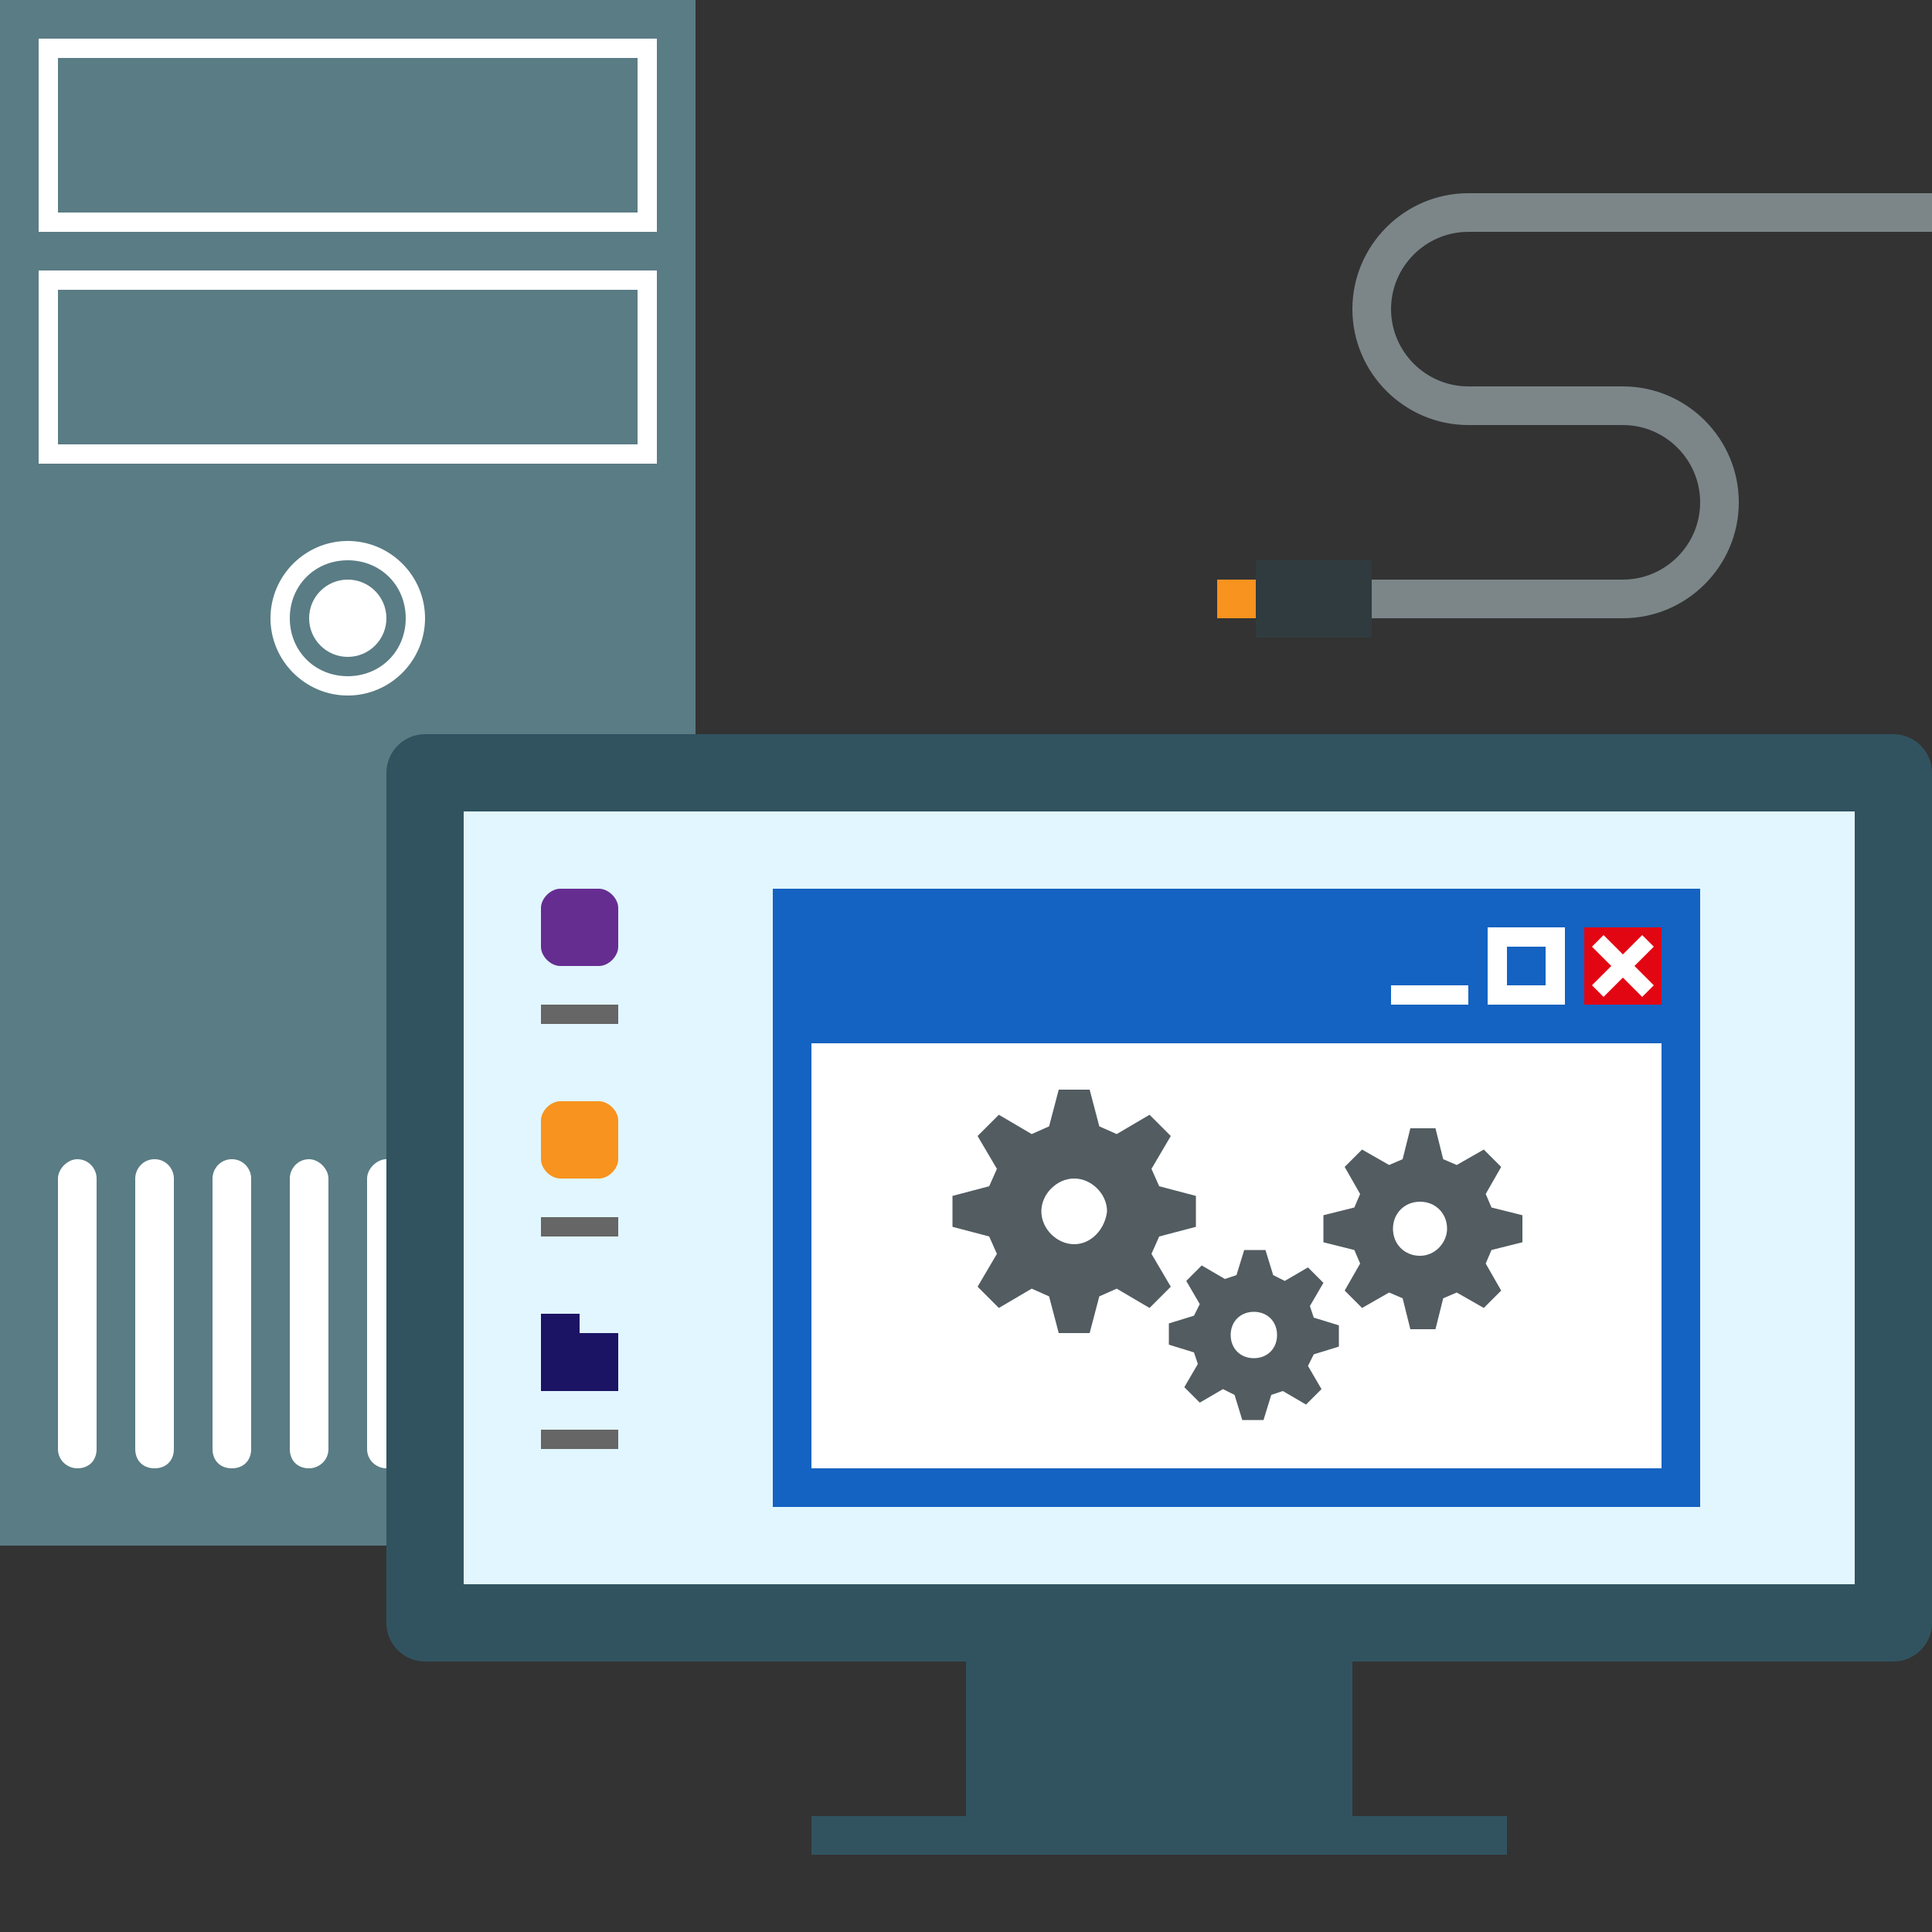<?xml version="1.0" encoding="UTF-8"?>
<svg xmlns="http://www.w3.org/2000/svg" xmlns:xlink="http://www.w3.org/1999/xlink" version="1.1" id="Ebene_1" x="0px" y="0px" width="100" height="100" viewBox="0 0 100 100" style="enable-background:new 0 0 100 100;" xml:space="preserve">
<rect x="0" y="0" width="100" height="100" fill="#333333" stroke="none"/>
<style type="text/css">
	.st0{fill:#5A7C84;}
	.st1{fill:#FFFFFF;}
	.st2{fill:#F7931E;}
	.st3{fill:#303B3F;}
	.st4{fill:#7C8689;}
	.st5{fill:#315360;}
	.st6{fill:#E1F6FF;}
	.st7{fill:#1462C1;}
	.st8{fill:#662D91;}
	.st9{fill:#666666;}
	.st10{fill:#1B1464;}
	.st11{fill:#E20613;}
	.st12{fill:#525C61;}
</style>
<g>
	<g>
		<rect class="st0" width="36" height="80"></rect>
		<g>
			<path class="st1" d="M33,3v8H3V3H33 M34,2H2v10h32V2L34,2z"></path>
		</g>
		<g>
			<path class="st1" d="M33,15v8H3v-8H33 M34,14H2v10h32V14L34,14z"></path>
		</g>
		<g>
			<g>
				<circle class="st1" cx="18" cy="32" r="2"></circle>
			</g>
			<g>
				<path class="st1" d="M18,29c1.7,0,3,1.3,3,3s-1.3,3-3,3s-3-1.3-3-3S16.3,29,18,29 M18,28c-2.2,0-4,1.8-4,4s1.8,4,4,4s4-1.8,4-4      S20.2,28,18,28L18,28z"></path>
			</g>
		</g>
		<g>
			<g>
				<path class="st1" d="M5,75c0,0.6-0.4,1-1,1l0,0c-0.5,0-1-0.4-1-1V61c0-0.5,0.5-1,1-1l0,0c0.6,0,1,0.5,1,1V75z"></path>
			</g>
			<g>
				<path class="st1" d="M9,75c0,0.6-0.4,1-1,1l0,0c-0.6,0-1-0.4-1-1V61c0-0.5,0.4-1,1-1l0,0c0.6,0,1,0.5,1,1V75z"></path>
			</g>
			<g>
				<path class="st1" d="M13,75c0,0.6-0.4,1-1,1l0,0c-0.6,0-1-0.4-1-1V61c0-0.5,0.4-1,1-1l0,0c0.6,0,1,0.5,1,1V75z"></path>
			</g>
			<g>
				<path class="st1" d="M17,75c0,0.6-0.5,1-1,1l0,0c-0.6,0-1-0.4-1-1V61c0-0.5,0.4-1,1-1l0,0c0.5,0,1,0.5,1,1V75z"></path>
			</g>
			<g>
				<path class="st1" d="M21,75c0,0.6-0.5,1-1,1l0,0c-0.5,0-1-0.4-1-1V61c0-0.5,0.5-1,1-1l0,0c0.5,0,1,0.5,1,1V75z"></path>
			</g>
			<g>
				<path class="st1" d="M25,75c0,0.6-0.5,1-1,1l0,0c-0.5,0-1-0.4-1-1V61c0-0.5,0.5-1,1-1l0,0c0.5,0,1,0.5,1,1V75z"></path>
			</g>
			<g>
				<path class="st1" d="M29,75c0,0.6-0.5,1-1,1l0,0c-0.5,0-1-0.4-1-1V61c0-0.5,0.5-1,1-1l0,0c0.5,0,1,0.5,1,1V75z"></path>
			</g>
			<g>
				<path class="st1" d="M33,75c0,0.6-0.5,1-1,1l0,0c-0.5,0-1-0.4-1-1V61c0-0.5,0.5-1,1-1l0,0c0.5,0,1,0.5,1,1V75z"></path>
			</g>
		</g>
	</g>
	<g id="Kabel">
		<rect x="63" y="30" transform="matrix(6.123234e-17 -1 1 6.123234e-17 33 95)" class="st2" width="2" height="2"></rect>
		<rect x="66" y="28" transform="matrix(6.123234e-17 -1 1 6.123234e-17 37 99)" class="st3" width="4" height="6"></rect>
		<rect x="76.5" y="24.5" transform="matrix(6.123234e-17 -1 1 6.123234e-17 46.5 108.5)" class="st4" width="2" height="13"></rect>
		<rect x="87" y="-1" transform="matrix(6.123234e-17 -1 1 6.123234e-17 77 99)" class="st4" width="2" height="24"></rect>
		<rect x="79" y="17" transform="matrix(6.123234e-17 -1 1 6.123234e-17 59 101)" class="st4" width="2" height="8"></rect>
		<path class="st4" d="M76,20c-2.2,0-4-1.8-4-4c0-2.2,1.8-4,4-4v-2c-3.3,0-6,2.7-6,6s2.7,6,6,6V20z"></path>
		<path class="st4" d="M84,22c2.2,0,4,1.8,4,4c0,2.2-1.8,4-4,4v2c3.3,0,6-2.7,6-6s-2.7-6-6-6V22z"></path>
	</g>
	<g id="Monitor">
		<rect x="50" y="84" class="st5" width="20" height="12"></rect>
		<rect x="42" y="94" class="st5" width="36" height="2"></rect>
		<g>
			<g>
				<path class="st5" d="M100,84c0,1.1-0.9,2-2,2H22c-1.1,0-2-0.9-2-2V40c0-1.1,0.9-2,2-2h76c1.1,0,2,0.9,2,2V84z"></path>
			</g>
			<rect x="24" y="42" class="st6" width="72" height="40"></rect>
		</g>
		<g>
			<rect x="40" y="46" class="st7" width="48" height="32"></rect>
		</g>
		<g>
			<rect x="42" y="54" class="st1" width="44" height="22"></rect>
		</g>
		<g>
			<path class="st8" d="M32,49c0,0.5-0.5,1-1,1h-2c-0.5,0-1-0.5-1-1v-2c0-0.5,0.5-1,1-1h2c0.5,0,1,0.5,1,1V49z"></path>
			<rect x="28" y="52" class="st9" width="4" height="1"></rect>
		</g>
		<g>
			<path class="st2" d="M32,60c0,0.5-0.5,1-1,1h-2c-0.5,0-1-0.5-1-1v-2c0-0.5,0.5-1,1-1h2c0.5,0,1,0.5,1,1V60z"></path>
			<rect x="28" y="63" class="st9" width="4" height="1"></rect>
		</g>
		<rect x="28" y="74" class="st9" width="4" height="1"></rect>
		<polygon class="st10" points="30,68 28,68 28,72 32,72 32,69 30,69   "></polygon>
		<g>
			<g>
				<rect x="82" y="48" class="st11" width="4" height="4"></rect>
				<polygon class="st1" points="85.6,49 85,48.4 84,49.4 83,48.4 82.4,49 83.4,50 82.4,51 83,51.6 84,50.6 85,51.6 85.6,51       84.6,50     "></polygon>
			</g>
			<path class="st1" d="M77,48v4h4v-4H77z M80,51h-2v-2h2V51z"></path>
			<rect x="72" y="51" class="st1" width="4" height="1"></rect>
		</g>
		<g>
			<path class="st12" d="M77.2,62.5l-0.3-0.7l0.8-1.4l-0.9-0.9l-1.4,0.8l-0.7-0.3l-0.4-1.6h-1.3l-0.4,1.6l-0.7,0.3l-1.4-0.8     l-0.9,0.9l0.8,1.4l-0.3,0.7l-1.6,0.4v1.4l1.6,0.4l0.3,0.7l-0.8,1.4l0.9,0.9l1.4-0.8l0.7,0.3l0.4,1.6h1.3l0.4-1.6l0.7-0.3l1.4,0.8     l0.9-0.9l-0.8-1.4l0.3-0.7l1.6-0.4v-1.4L77.2,62.5z M73.5,65c-0.8,0-1.4-0.6-1.4-1.4c0-0.8,0.6-1.4,1.4-1.4     c0.8,0,1.4,0.6,1.4,1.4C74.9,64.3,74.3,65,73.5,65z"></path>
			<path class="st12" d="M68,68.2l-0.2-0.6l0.7-1.2l-0.8-0.8l-1.2,0.7L65.9,66l-0.4-1.3h-1.1L64,66l-0.6,0.2l-1.2-0.7l-0.8,0.8     l0.7,1.2l-0.3,0.6l-1.3,0.4v1.1l1.3,0.4l0.2,0.6l-0.7,1.2l0.8,0.8l1.2-0.7l0.6,0.3l0.4,1.3h1.1l0.4-1.3l0.6-0.2l1.2,0.7l0.8-0.8     l-0.7-1.2l0.3-0.6l1.3-0.4v-1.1L68,68.2z M64.9,70.3c-0.7,0-1.2-0.5-1.2-1.2c0-0.7,0.5-1.2,1.2-1.2c0.7,0,1.2,0.5,1.2,1.2     C66.1,69.8,65.6,70.3,64.9,70.3z"></path>
			<path class="st12" d="M60,61.4l-0.4-0.9l1-1.7l-1.1-1.1l-1.7,1l-0.9-0.4l-0.5-1.9h-1.6l-0.5,1.9l-0.9,0.4l-1.7-1l-1.1,1.1l1,1.7     l-0.4,0.9l-1.9,0.5v1.6l1.9,0.5l0.4,0.9l-1,1.7l1.1,1.1l1.7-1l0.9,0.4l0.5,1.9h1.6l0.5-1.9l0.9-0.4l1.7,1l1.1-1.1l-1-1.7l0.4-0.9     l1.9-0.5v-1.6L60,61.4z M55.6,64.4c-0.9,0-1.7-0.8-1.7-1.7c0-0.9,0.8-1.7,1.7-1.7c0.9,0,1.7,0.8,1.7,1.7     C57.2,63.6,56.5,64.4,55.6,64.4z"></path>
		</g>
	</g>
</g>
</svg>
